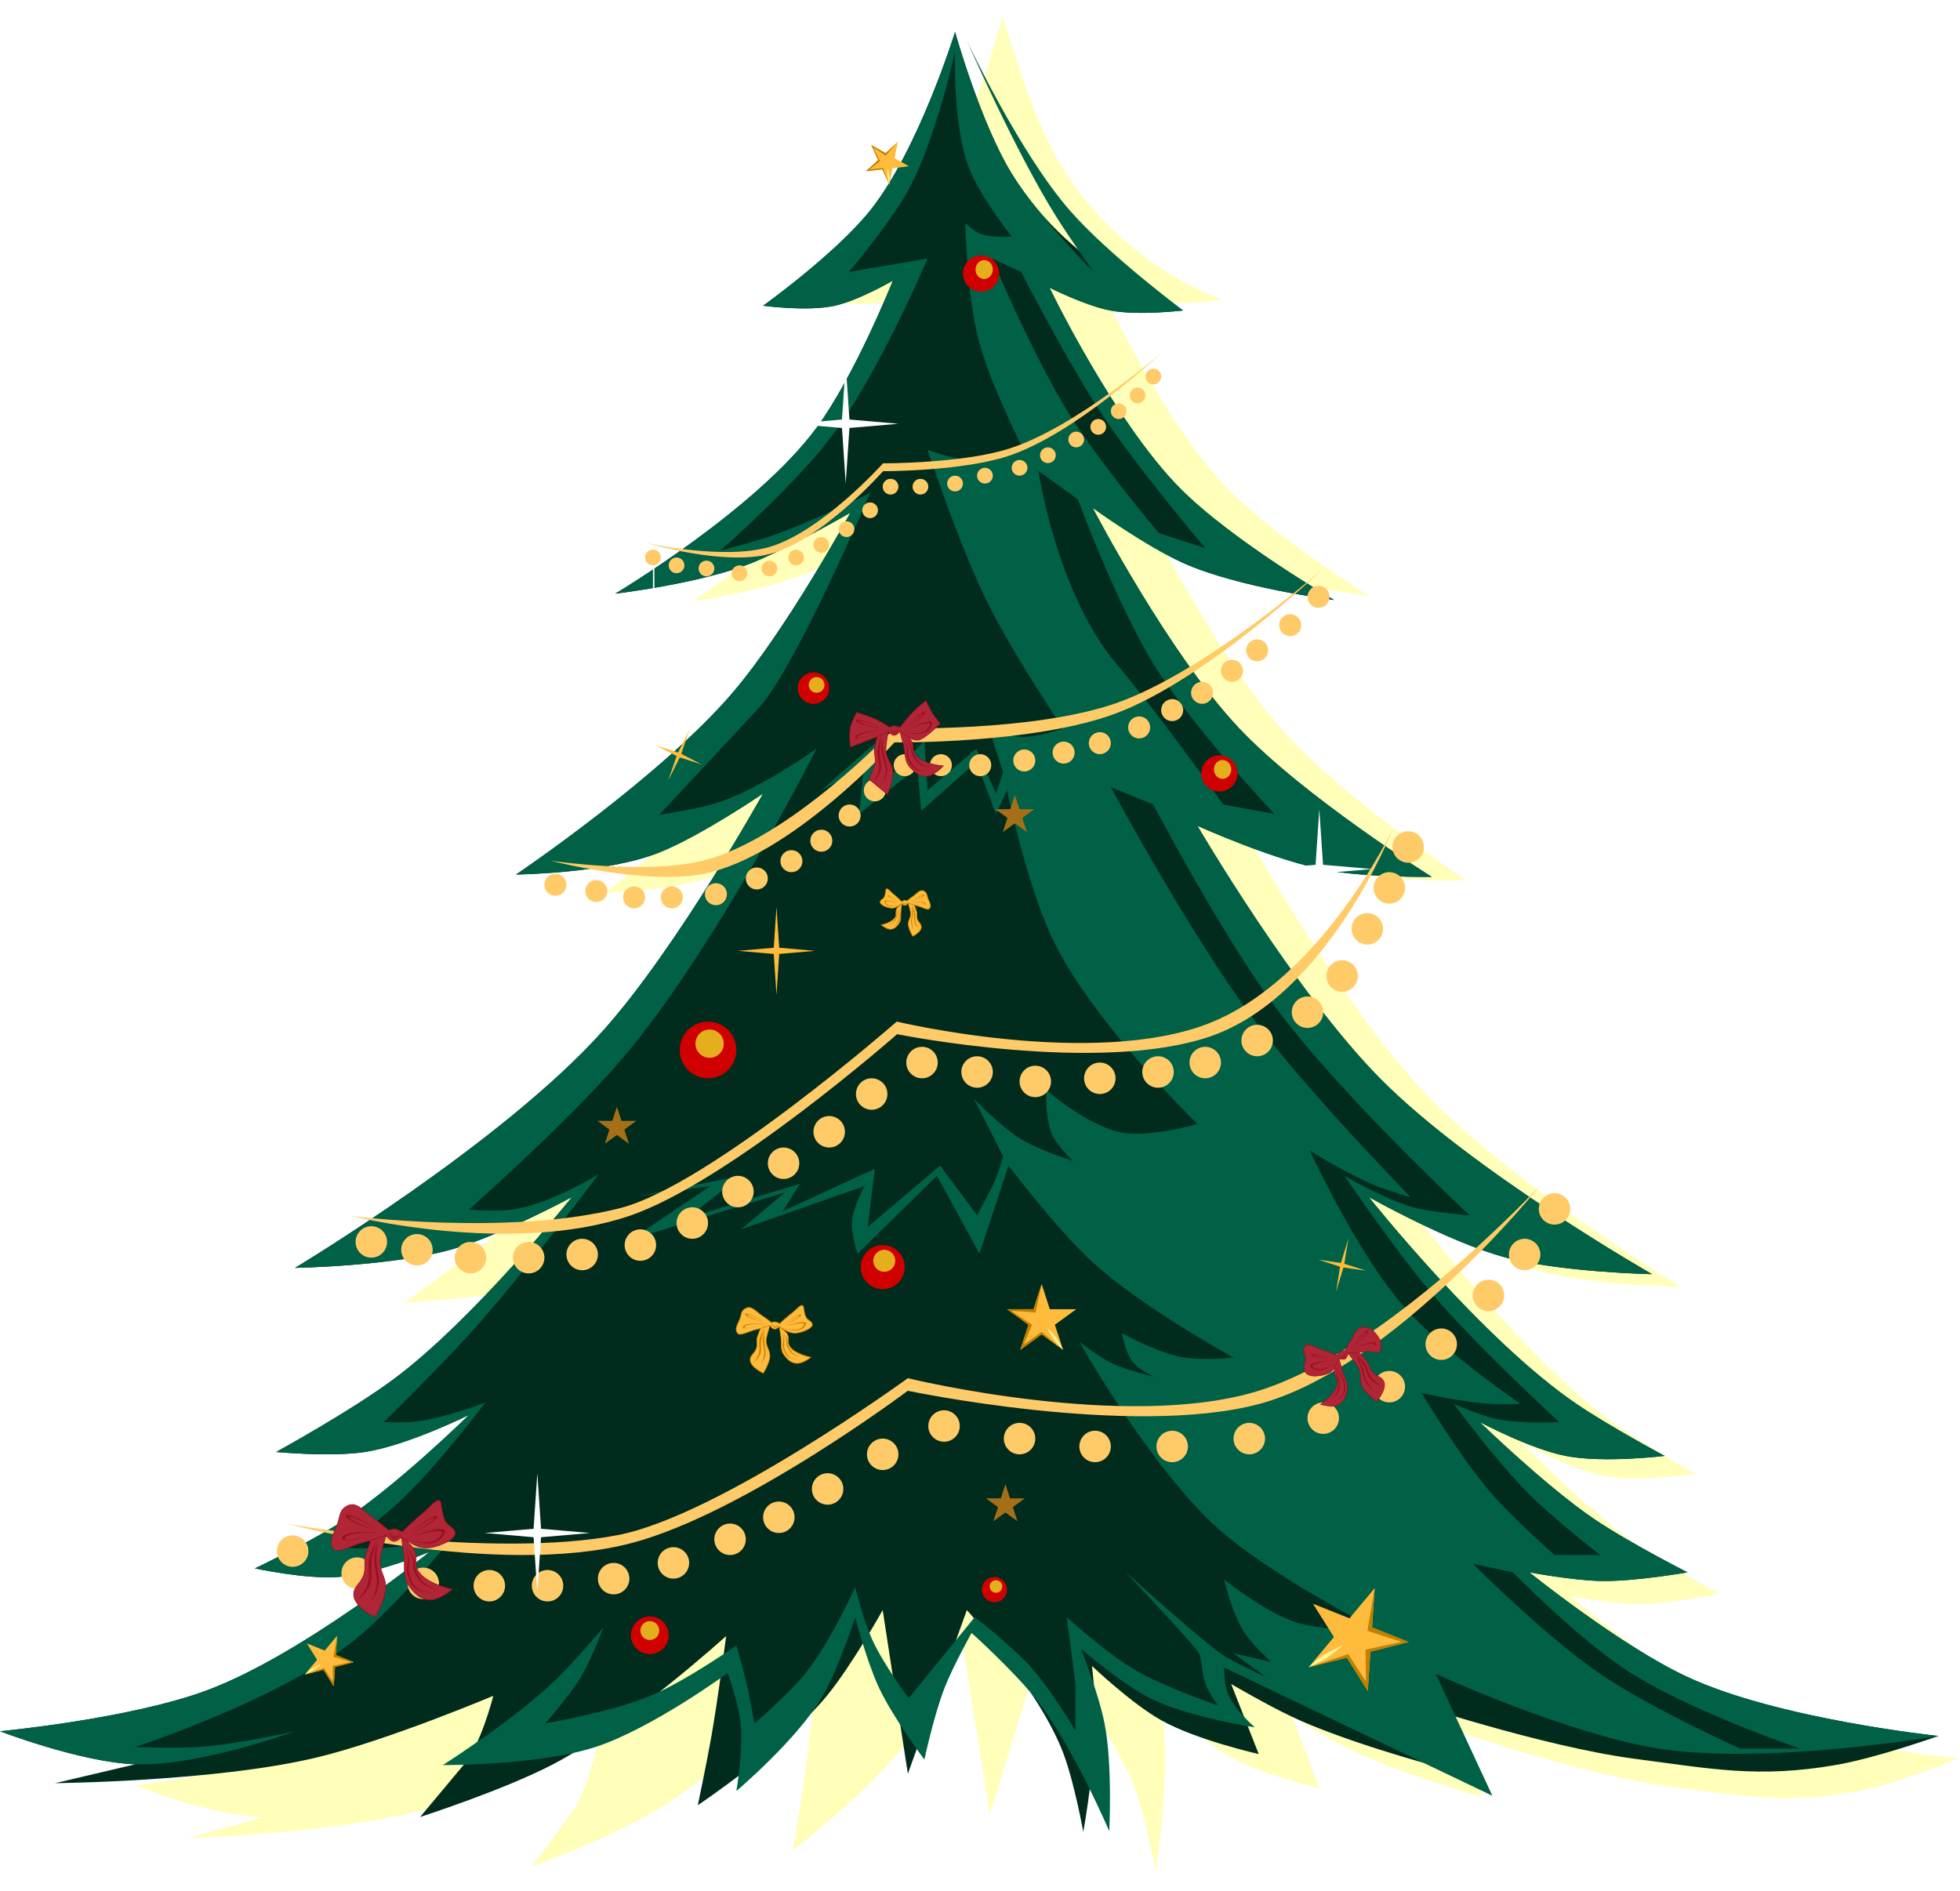 <?xml version="1.0" encoding="UTF-8"?> <svg xmlns="http://www.w3.org/2000/svg" width="1160" height="1119" viewBox="0 0 1160 1119" fill="none"><path d="M548.089 119.441C574.353 82.183 593.478 9.544 593.478 9.544C593.478 9.544 608.615 64.794 626.514 95.484C662.589 157.338 723.43 177.426 723.43 177.426C723.43 177.426 698.378 181.18 682.707 178.136C668.842 175.442 648.747 164.789 648.747 164.789C648.747 164.789 686.215 246.161 723.572 286.048C753.288 317.777 810.587 352.782 810.587 352.782C810.587 352.782 757.211 346.345 726.12 331.665C704.943 321.667 675.177 298.908 675.177 298.908C675.177 298.908 718.698 386.859 758.968 432.027C796.038 473.604 867.833 520.97 867.833 520.97C867.833 520.97 832.578 522.032 810.404 518.126C780.589 512.874 736.8 492.013 736.8 492.013C736.8 492.013 792.726 592.85 841.524 644.954C893.69 700.653 994.671 761.483 994.671 761.483C994.671 761.483 943.266 761.274 911.727 752.355C880.71 743.584 836.212 717.143 836.212 717.143C836.212 717.143 900.636 803.097 954.017 841.497C972.639 854.894 1003.61 872.355 1003.61 872.355C1003.61 872.355 969.658 877.525 948.439 873.317C928.707 869.404 900.35 853.488 900.35 853.488C900.35 853.488 937.621 891.913 964.873 911.482C984.517 925.587 1017.55 943.247 1017.55 943.247C1017.55 943.247 988.116 949.526 969.038 949.38C953.531 949.262 929.537 944.782 929.537 944.782C929.537 944.782 980.956 988.748 1018.67 1007.15C1069.94 1032.18 1158.98 1040.75 1158.98 1040.75C1158.98 1040.75 1124.8 1054.84 1101.93 1059.53C1059.06 1068.33 1033.56 1063.1 990.199 1057.64C938.83 1051.17 861.279 1024.32 861.279 1024.32L877.292 1063.45C877.292 1063.45 827.907 1049.79 798.392 1035.03C784.937 1028.29 764.769 1015.91 764.769 1015.91L780.841 1058.4C780.841 1058.4 745.951 1050.43 726.183 1038.69C709.34 1028.69 687.072 1006.21 687.072 1006.21C687.072 1006.21 688.646 1019.05 689.192 1027.32C691.263 1058.71 684.023 1107.67 684.023 1107.67C684.023 1107.67 678.642 1078.15 672.246 1060.3C658.435 1021.74 616.854 973.305 616.854 973.305L585.755 1073.82L570 974.122C570 974.122 553.596 1007.91 539.824 1027.04C517.065 1058.64 469.176 1095.08 469.176 1095.08C469.176 1095.08 473.565 1069.87 475.899 1053.63C479.372 1029.47 483.138 991.498 483.138 991.498C483.138 991.498 429.261 1047 388.17 1071.5C360.887 1087.77 314.729 1104.98 314.729 1104.98L338.69 1072.36C348.046 1059.62 354.162 1030.28 354.162 1030.28C354.162 1030.28 296.244 1058.31 257.168 1069.46C201.655 1085.29 111.192 1087.86 111.192 1087.86L155.655 1075.55C125.377 1074.9 79.987 1056.69 79.987 1056.69C79.987 1056.69 152.05 1047.97 194.715 1029.69C247.751 1006.96 317.161 942.963 317.161 942.963C317.161 942.963 286.863 957.318 266.196 959.232C248.209 960.898 220.127 954.748 220.127 954.748C220.127 954.748 248.624 939.241 265.635 927.039C296.694 904.76 337.597 858.975 337.597 858.975C337.597 858.975 303.803 878.158 280.19 882.566C261.147 886.121 230.71 883.429 230.71 883.429C230.71 883.429 271.751 857.8 295.613 837.597C339.304 800.606 392.638 724.877 392.638 724.877C392.638 724.877 354 748.708 327.071 757.743C293.993 768.842 239.258 770.81 239.258 770.81C239.258 770.81 353.218 692.945 408.377 622.707C448.847 571.174 494.746 476.527 494.746 476.527C494.746 476.527 460.868 502.848 437.574 513.572C408.566 526.928 358.114 528.416 358.114 528.416C358.114 528.416 437.98 467.068 477.025 414.834C506.521 375.375 540.359 304.143 540.359 304.143C540.359 304.143 508.932 324.917 487.028 335.353C458.746 348.828 410.296 355.917 410.296 355.917C410.296 355.917 487.875 303.302 520.626 252.578C541.422 220.368 561.533 161.984 561.533 161.984C561.533 161.984 542.806 174.439 529.398 177.925C514.264 181.86 489.551 178.62 489.551 178.62C489.551 178.62 529.07 146.421 548.089 119.441Z" fill="#FFFFB9"></path><path d="M514.954 124.615C543.563 88.966 565.239 18.923 565.239 18.923C565.239 18.923 580.305 72.7 598.763 102.731C635.963 163.26 700.264 183.746 700.264 183.746C700.264 183.746 673.565 186.96 656.963 183.746C642.275 180.902 621.111 170.244 621.111 170.244C621.111 170.244 659.43 249.701 698.401 288.972C729.401 320.209 789.659 355.087 789.659 355.087C789.659 355.087 733.041 347.95 700.264 333.204C677.939 323.161 646.719 300.612 646.719 300.612C646.719 300.612 691.352 386.546 733.321 430.98C771.954 471.882 847.393 518.979 847.393 518.979C847.393 518.979 809.898 519.412 786.4 515.254C754.805 509.663 708.644 488.715 708.644 488.715C708.644 488.715 766.224 587.34 817.129 638.638C871.548 693.476 977.762 754.107 977.762 754.107C977.762 754.107 923.123 753.036 889.763 743.864C856.955 734.843 810.145 708.478 810.145 708.478C810.145 708.478 877.033 792.83 933.064 830.931C952.611 844.223 985.211 861.661 985.211 861.661C985.211 861.661 949.023 866.095 926.546 861.661C905.643 857.537 875.795 841.64 875.795 841.64C875.795 841.64 914.701 879.492 943.307 898.909C963.927 912.905 998.714 930.57 998.714 930.57C998.714 930.57 967.309 936.154 947.032 935.691C930.55 935.315 905.128 930.57 905.128 930.57C905.128 930.57 958.97 974.028 998.714 992.495C1052.75 1017.6 1147.24 1027.41 1147.24 1027.41C1147.24 1027.41 1110.65 1040.48 1086.25 1044.64C1040.52 1052.44 1013.51 1046.94 967.518 1040.92C913.035 1033.78 831.097 1006.46 831.097 1006.46L847.393 1044.64C847.393 1044.64 795.151 1030.58 764.051 1015.77C749.874 1009.03 728.665 996.685 728.665 996.685L744.961 1038.12C744.961 1038.12 708.022 1029.81 687.227 1018.1C669.508 1008.13 646.254 985.976 646.254 985.976C646.254 985.976 647.689 998.44 648.116 1006.46C649.736 1036.91 641.132 1084.22 641.132 1084.22C641.132 1084.22 635.96 1055.53 629.492 1038.12C615.526 1000.54 572.223 952.918 572.223 952.918L537.303 1049.76L522.404 952.918C522.404 952.918 504.34 985.375 489.346 1003.67C464.568 1033.9 412.988 1068.39 412.988 1068.39C412.988 1068.39 418.12 1044.04 420.903 1028.35C425.042 1005 429.75 968.283 429.75 968.283C429.75 968.283 371.451 1021.14 327.317 1044.18C298.014 1059.47 248.631 1075.37 248.631 1075.37L274.704 1044.18C284.887 1031.99 291.932 1003.67 291.932 1003.67C291.932 1003.67 229.846 1029.85 188.103 1039.99C128.8 1054.39 32.592 1055.35 32.592 1055.35L80.083 1044.18C47.91 1043.03 0 1024.62 0 1024.62C0 1024.62 76.763 1017.4 122.453 1000.41C179.25 979.29 254.218 918.464 254.218 918.464C254.218 918.464 221.747 931.858 199.743 933.363C180.591 934.673 150.855 928.242 150.855 928.242C150.855 928.242 181.435 913.7 199.743 902.168C233.171 881.111 277.498 837.449 277.498 837.449C277.498 837.449 241.22 855.462 216.039 859.333C195.731 862.455 163.426 859.333 163.426 859.333C163.426 859.333 207.528 835.199 233.266 816.032C280.395 780.936 338.492 708.478 338.492 708.478C338.492 708.478 296.978 730.91 268.186 739.208C232.818 749.4 174.6 750.382 174.6 750.382C174.6 750.382 297.181 676.879 357.116 609.771C401.089 560.534 451.633 469.625 451.633 469.625C451.633 469.625 415.134 494.549 390.173 504.545C359.091 516.992 305.434 517.582 305.434 517.582C305.434 517.582 391.467 459.503 433.94 409.562C466.025 371.836 503.314 303.405 503.314 303.405C503.314 303.405 469.523 322.999 446.046 332.738C415.733 345.314 364.1 351.362 364.1 351.362C364.1 351.362 447.541 301.704 483.294 253.121C505.997 222.27 528.457 166.053 528.457 166.053C528.457 166.053 508.319 177.802 494.002 180.952C477.843 184.508 451.633 180.952 451.633 180.952C451.633 180.952 494.238 150.429 514.954 124.615Z" fill="#002B1D"></path><path fill-rule="evenodd" clip-rule="evenodd" d="M514.954 124.615C543.563 88.966 565.239 18.923 565.239 18.923C565.239 18.923 580.305 72.7 598.763 102.731C614.244 127.921 647.185 160.932 647.185 160.932C647.185 160.932 633.753 141.883 625.767 129.271C601.102 90.315 572.223 24.045 572.223 24.045C572.223 24.045 603.019 90.003 633.217 124.615C656.169 150.921 700.264 183.746 700.264 183.746C700.264 183.746 673.565 186.96 656.963 183.746C642.275 180.902 621.111 170.244 621.111 170.244C621.111 170.244 659.43 249.701 698.401 288.972C729.401 320.209 789.659 355.087 789.659 355.087C789.659 355.087 733.041 347.95 700.264 333.204C677.939 323.161 646.719 300.612 646.719 300.612C646.719 300.612 691.352 386.546 733.321 430.98C771.954 471.882 847.393 518.979 847.393 518.979C847.393 518.979 809.899 519.412 786.4 515.254C754.805 509.663 708.644 488.715 708.644 488.715C708.644 488.715 766.224 587.34 817.129 638.638C871.548 693.476 977.762 754.107 977.762 754.107C977.762 754.107 923.123 753.036 889.763 743.864C856.955 734.843 810.145 708.478 810.145 708.478C810.145 708.478 877.033 792.83 933.064 830.931C952.611 844.223 985.211 861.661 985.211 861.661C985.211 861.661 949.023 866.095 926.546 861.661C905.643 857.537 875.795 841.64 875.795 841.64C875.795 841.64 914.701 879.492 943.307 898.909C963.927 912.905 998.714 930.57 998.714 930.57C998.714 930.57 967.309 936.155 947.032 935.691C930.55 935.315 905.128 930.57 905.128 930.57C905.128 930.57 958.97 974.028 998.714 992.495C1052.75 1017.6 1147.24 1027.41 1147.24 1027.41C1147.24 1027.41 1045.5 1044.93 981.486 1034.86C927.866 1026.43 849.721 990.632 849.721 990.632L883.245 1062.8L724.475 986.907C724.475 986.907 724.476 995.018 725.872 999.944C728.846 1010.44 742.633 1022.29 742.633 1022.29C742.633 1022.29 703.114 1016.38 680.708 1005.07C663.143 996.193 639.735 975.733 639.735 975.733C639.735 975.733 650.181 1002.2 653.704 1019.97C658.552 1044.42 656.497 1083.75 656.497 1083.75C656.497 1083.75 634.671 1032.54 612.731 1005.07C599.573 988.587 575.017 966.421 575.017 966.421C575.017 966.421 564.329 985.541 559.187 998.547C552.795 1014.71 547.081 1041.38 547.081 1041.38C547.081 1041.38 528.411 1016.48 520.076 998.547C512.878 983.061 506.108 957.109 506.108 957.109C506.108 957.109 496.474 987.63 486.087 1005.07C471.202 1030.05 435.802 1060.01 435.802 1060.01C435.802 1060.01 440.286 1034.35 438.13 1018.1C436.645 1006.91 430.681 990.167 430.681 990.167C430.681 990.167 385.736 1023.07 352.46 1033.93C318.692 1044.96 262.133 1044.64 262.133 1044.64C262.133 1044.64 305.323 1017.04 328.714 994.357C340.541 982.887 357.116 963.162 357.116 963.162C357.116 963.162 350.365 981.375 344.079 992.029C337.093 1003.87 322.661 1019.97 322.661 1019.97C322.661 1019.97 362.462 1013.26 385.983 1003.2C406.743 994.328 435.802 973.871 435.802 973.871C435.802 973.871 439.456 986.293 441.39 994.357C443.768 1004.27 446.511 1019.97 446.511 1019.97C446.511 1019.97 466.343 1003.06 476.775 990.167C491.173 972.37 506.108 939.416 506.108 939.416C506.108 939.416 510.855 958.324 515.886 969.68C522.466 984.536 537.769 1005.07 537.769 1005.07L576.879 957.109C576.879 957.109 598.407 973.599 609.937 986.442C621.968 999.843 636.476 1024.16 636.476 1024.16V996.685L631.355 957.109C631.355 957.109 654.129 977.809 670.931 987.839C689.115 998.693 720.75 1009.26 720.75 1009.26C720.75 1009.26 716.257 1003 714.232 998.547C712.424 994.57 711.895 990.508 711.412 986.807C711.008 983.708 710.637 980.861 709.576 978.527C707.527 974.019 665.344 929.638 665.344 929.638C665.344 929.638 715.163 974.802 725.872 980.855C734.784 985.892 749.152 992.495 749.152 992.495L730.062 978.527L752.411 983.648C752.411 983.648 741.658 974.017 736.58 966.421C729.224 955.416 724.475 934.76 724.475 934.76C724.475 934.76 748.998 954.593 767.776 960.368C785.211 965.73 814.336 964.093 814.336 964.093C814.336 964.093 753.042 933.386 720.75 904.496C680.747 868.706 638.804 794.149 638.804 794.149C638.804 794.149 649.876 802.798 657.894 806.72C666.985 811.167 682.571 814.635 682.571 814.635C682.571 814.635 674.559 810.85 670.931 806.72C666.028 801.139 663.947 789.027 663.947 789.027C663.947 789.027 685.493 801.017 700.729 803.461C712.04 805.274 730.062 803.461 730.062 803.461C730.062 803.461 675.652 773.699 646.719 747.123C624.888 727.07 596.9 689.854 596.9 689.854L579.673 742.001L554.531 695.907L507.505 742.001C507.505 742.001 503.73 730.457 504.246 722.912C504.838 714.248 511.695 701.96 511.695 701.96L438.596 727.568L464.67 705.685L373.412 733.621L420.438 701.96L377.137 708.013L438.596 695.907L406.469 721.049L473.516 700.563L463.273 716.859L517.748 691.716L513.558 726.171L556.393 689.854L578.276 719.187C578.276 719.187 585.745 705.508 588.054 700.563C590.9 694.467 593.641 684.267 593.641 684.267L576.414 650.278C576.414 650.278 592.312 667.001 604.815 674.489C615.795 681.065 635.079 687.06 635.079 687.06C635.079 687.06 626.29 678.885 622.974 672.161C618.265 662.613 619.249 645.156 619.249 645.156C619.249 645.156 644.236 666.753 663.947 670.299C681.239 673.409 708.644 665.177 708.644 665.177C708.644 665.177 646.256 604.783 622.974 555.761C607.552 523.29 595.969 467.763 595.969 467.763L589.451 481.731L577.811 451.001L545.219 479.868L542.891 454.26L508.436 481.731L511.23 454.26L486.087 467.763L519.61 438.43L514.954 471.487L547.081 438.43L548.943 467.763L577.811 443.086L589.451 469.625L593.641 457.054L585.26 430.98C585.26 430.98 596.644 435.658 604.35 436.102C614.176 436.667 629.027 430.98 629.027 430.98C629.027 430.98 600.119 387.942 585.26 358.346C567.899 323.765 548.943 266.157 548.943 266.157C548.943 266.157 565.146 272.546 575.948 272.21C587.56 271.849 604.35 263.364 604.35 263.364C604.35 263.364 585.253 225.618 578.742 199.576C572.307 173.844 571.292 132.064 571.292 132.064C571.292 132.064 575.514 135.976 578.742 137.652C585.728 141.277 598.763 139.98 598.763 139.98C598.763 139.98 580.964 117.568 574.086 100.869C563.546 75.282 565.239 30.563 565.239 30.563C565.239 30.563 553.802 83.266 537.303 112.975C526.056 133.228 502.383 160.932 502.383 160.932L548.943 153.016C548.943 153.016 519.768 222.38 490.743 260.105C468.868 288.537 426.49 325.754 426.49 325.754C426.49 325.754 441.919 321.852 451.633 318.77C477.257 310.64 514.954 291.765 514.954 291.765C514.954 291.765 471.102 395.441 448.374 419.806L390.173 482.196C390.173 482.196 411.228 479.252 424.162 475.212C449.248 467.377 483.294 443.086 483.294 443.086C483.294 443.086 423.206 562.239 368.29 626.532C335.973 664.368 277.498 715.928 277.498 715.928C277.498 715.928 292.891 717.092 302.641 715.928C324.265 713.344 354.322 694.976 354.322 694.976C354.322 694.976 309.586 754.654 277.498 789.958C258.558 810.797 227.213 841.64 227.213 841.64C227.213 841.64 236.59 842.02 242.578 841.64C260.58 840.498 287.276 830 287.276 830C287.276 830 258.737 868.066 236.525 888.666C224.115 900.175 203.002 916.136 203.002 916.136C203.002 916.136 217.772 916.657 227.213 916.136C243.184 915.256 267.72 910.083 267.72 910.083C267.72 910.083 235.635 949.746 210.452 970.146C166.409 1005.82 80.083 1033.93 80.083 1033.93C80.083 1033.93 102.814 1034.85 117.331 1033.93C139.945 1032.51 174.6 1024.62 174.6 1024.62C174.6 1024.62 117.753 1045.51 80.083 1044.18C47.91 1043.03 0 1024.62 0 1024.62C0 1024.62 76.763 1017.4 122.453 1000.41C179.25 979.29 254.218 918.464 254.218 918.464C254.218 918.464 221.747 931.859 199.743 933.363C180.591 934.673 150.855 928.242 150.855 928.242C150.855 928.242 181.435 913.7 199.743 902.168C233.171 881.111 277.498 837.45 277.498 837.45C277.498 837.45 241.22 855.462 216.039 859.333C195.731 862.455 163.426 859.333 163.426 859.333C163.426 859.333 207.528 835.199 233.266 816.032C280.395 780.936 338.492 708.478 338.492 708.478C338.492 708.478 296.978 730.91 268.186 739.208C232.818 749.4 174.6 750.382 174.6 750.382C174.6 750.382 297.181 676.879 357.116 609.771C401.089 560.534 451.633 469.625 451.633 469.625C451.633 469.625 415.134 494.55 390.173 504.545C359.091 516.992 305.434 517.582 305.434 517.582C305.434 517.582 391.467 459.503 433.94 409.562C466.025 371.836 503.314 303.405 503.314 303.405C503.314 303.405 469.523 322.999 446.046 332.738C415.733 345.314 364.1 351.362 364.1 351.362C364.1 351.362 447.541 301.704 483.294 253.121C505.997 222.27 528.457 166.053 528.457 166.053C528.457 166.053 508.319 177.802 494.002 180.952C477.843 184.508 451.633 180.952 451.633 180.952C451.633 180.952 494.238 150.429 514.954 124.615ZM587.123 153.016L604.35 160.932C604.35 160.932 632.054 215.183 653.704 247.533C674.822 279.09 713.3 324.357 713.3 324.357L685.83 315.511C685.83 315.511 651.396 274.577 633.217 245.671C611.702 211.46 587.123 153.016 587.123 153.016ZM637.873 295.49L614.593 278.729C614.593 278.729 625.302 350.897 660.688 392.801C687.06 424.031 724.009 476.143 724.009 476.143L754.273 481.731C754.273 481.731 705.91 430.821 682.571 392.801C660.693 357.161 637.873 295.49 637.873 295.49ZM657.428 465.9L682.571 476.143C682.571 476.143 722.02 551.627 754.273 595.337C793.536 648.546 869.742 719.187 869.742 719.187C869.742 719.187 849.277 717.906 836.685 714.531C819.708 709.98 795.712 695.907 795.712 695.907C795.712 695.907 824.749 738.608 845.997 763.885C873.464 796.56 922.821 841.64 922.821 841.64C922.821 841.64 899.791 842.932 885.573 839.778C875.411 837.523 860.43 830.931 860.43 830.931C860.43 830.931 885.795 865.287 905.128 884.475C920.414 899.647 947.032 920.326 947.032 920.326H920.027C920.027 920.326 896.476 899.551 883.245 884.475C864.379 862.98 841.341 824.413 841.341 824.413C841.341 824.413 866.699 830.208 883.245 830.931C889.784 831.217 900.006 830.931 900.006 830.931C900.006 830.931 855.026 800.283 832.029 774.593C803.513 742.74 775.225 681.008 775.225 681.008C775.225 681.008 799.82 696.47 817.129 702.891C823.923 705.411 834.822 708.478 834.822 708.478C834.822 708.478 775.3 647.634 742.633 604.184C704.515 553.483 657.428 465.9 657.428 465.9ZM895.35 930.57L871.605 925.448C871.605 925.448 914.86 968.709 947.032 990.632C977.349 1011.29 1029.91 1034.86 1029.91 1034.86H1065.29C1065.29 1034.86 997.522 1012.07 960.069 986.807C932.31 968.084 895.35 930.57 895.35 930.57Z" fill="#006147"></path><path d="M500.521 215.407L502.727 248.29L531.716 250.793L502.727 253.295L500.521 286.178L498.315 253.295L469.325 250.793L498.315 248.29L500.521 215.407Z" fill="white"></path><path d="M780.812 478.937L783.018 511.82L812.007 514.323L783.018 516.825L780.812 549.708L778.606 516.825L749.617 514.323L778.606 511.82L780.812 478.937Z" fill="white"></path><path d="M829.892 553.157L829.987 553.446H835.43L831.272 556.467L831.026 556.645L831.12 556.934L832.708 561.823L828.549 558.802L828.304 558.624L828.058 558.802L823.899 561.824L825.488 556.934L825.582 556.645L825.336 556.467L821.178 553.446H826.622L826.715 553.157L828.303 548.266L829.892 553.157Z" fill="white" stroke="white" stroke-width="0.836"></path><path d="M389.757 381.02L389.851 381.309H399.354L391.912 386.716L391.666 386.895L391.76 387.184L394.602 395.933L387.16 390.526L386.914 390.347L386.668 390.526L379.226 395.933L382.069 387.184L382.162 386.895L381.916 386.716L374.475 381.309H383.978L384.072 381.02L386.914 372.269L389.757 381.02Z" fill="white" stroke="white" stroke-width="0.836"></path><path d="M831.147 578.435L831.24 578.724H840.743L833.302 584.131L833.056 584.31L833.15 584.599L835.991 593.348L828.55 587.941L828.304 587.762L828.058 587.941L820.615 593.348L823.458 584.599L823.552 584.31L823.306 584.131L815.865 578.724H825.367L825.461 578.435L828.304 569.684L831.147 578.435Z" fill="white" stroke="white" stroke-width="0.836"></path><line x1="386.867" y1="322.495" x2="386.867" y2="388.61" stroke="white" stroke-width="0.836"></line><line x1="828.256" y1="519.91" x2="828.256" y2="586.025" stroke="white" stroke-width="0.836"></line><path d="M744.967 823.104C820.904 799.421 911.646 701.494 911.646 701.494C911.646 701.494 824.431 809.961 744.967 830.994C669.565 850.953 537.28 823.104 537.28 823.104C537.28 823.104 440.836 895.467 374.129 913.15C294.405 934.284 170.41 902.011 170.41 902.011C170.41 902.011 291.23 922.898 365.751 908.509C425.72 896.93 537.28 815.677 537.28 815.677C537.28 815.677 667.145 847.375 744.967 823.104Z" fill="#FFCB69"></path><path d="M715.441 605.669C782.154 579.558 824.338 490.577 824.338 490.577C824.338 490.577 785.616 590.028 715.687 613.589C649.332 635.945 530.957 612.068 530.957 612.068C530.957 612.068 431.067 699.848 372.365 719.653C302.209 743.321 207.891 719.653 207.891 719.653C207.891 719.653 301.328 731.735 367.074 714.997C419.981 701.527 530.725 604.614 530.725 604.614C530.725 604.614 647.071 632.428 715.441 605.669Z" fill="#FFCB69"></path><path d="M660.45 416.196C713.925 397.554 783.141 336.463 783.141 336.463C783.141 336.463 714.658 401.911 660.45 422.222C611.865 440.427 529.375 439.374 529.375 439.374C529.375 439.374 468.023 507.339 415.952 517.252C381.236 523.861 325.921 509.371 325.921 509.371C325.921 509.371 381.721 517.802 415.952 509.371C467.566 496.66 529.375 431.03 529.375 431.03C529.375 431.03 611.587 433.23 660.45 416.196Z" fill="#FFCB69"></path><path d="M596.317 265.81C635.937 253.629 687.227 208.889 687.227 208.889C687.227 208.889 636.544 256.977 596.317 270.009C568.621 278.982 522.618 278.874 522.618 278.874C522.618 278.874 486.463 319.852 455.54 327.864C427.821 335.046 382.724 321.332 382.724 321.332C382.724 321.332 428.122 331.694 455.54 323.665C486.317 314.652 522.618 274.209 522.618 274.209C522.618 274.209 568.521 274.356 596.317 265.81Z" fill="#FFCB69"></path><circle cx="558.721" cy="843.968" r="9.312" fill="#FFCB69"></circle><circle cx="219.764" cy="735.018" r="9.312" fill="#FFCB69"></circle><circle cx="246.769" cy="739.674" r="9.312" fill="#FFCB69"></circle><circle cx="278.429" cy="744.33" r="9.312" fill="#FFCB69"></circle><circle cx="312.884" cy="744.33" r="9.312" fill="#FFCB69"></circle><circle cx="344.545" cy="742.467" r="9.312" fill="#FFCB69"></circle><circle cx="378.999" cy="736.88" r="9.312" fill="#FFCB69"></circle><circle cx="409.729" cy="723.843" r="9.312" fill="#FFCB69"></circle><circle cx="436.734" cy="705.219" r="9.312" fill="#FFCB69"></circle><circle cx="463.738" cy="688.457" r="9.312" fill="#FFCB69"></circle><circle cx="490.743" cy="669.833" r="9.312" fill="#FFCB69"></circle><circle cx="515.886" cy="647.485" r="9.312" fill="#FFCB69"></circle><circle cx="545.684" cy="628.861" r="9.312" fill="#FFCB69"></circle><circle cx="328.714" cy="523.635" r="6.518" fill="#FFCB69"></circle><circle cx="352.925" cy="527.36" r="6.518" fill="#FFCB69"></circle><circle cx="375.274" cy="531.084" r="6.518" fill="#FFCB69"></circle><circle cx="397.623" cy="531.084" r="6.518" fill="#FFCB69"></circle><circle cx="423.697" cy="529.222" r="6.518" fill="#FFCB69"></circle><circle cx="447.908" cy="519.91" r="6.518" fill="#FFCB69"></circle><circle cx="468.394" cy="509.667" r="6.518" fill="#FFCB69"></circle><circle cx="486.087" cy="497.561" r="6.518" fill="#FFCB69"></circle><circle cx="386.449" cy="329.945" r="4.656" fill="#FFCB69"></circle><circle cx="400.417" cy="334.601" r="4.656" fill="#FFCB69"></circle><circle cx="418.109" cy="336.463" r="4.656" fill="#FFCB69"></circle><circle cx="437.665" cy="339.257" r="4.656" fill="#FFCB69"></circle><circle cx="455.357" cy="336.463" r="4.656" fill="#FFCB69"></circle><circle cx="471.188" cy="329.945" r="4.656" fill="#FFCB69"></circle><circle cx="486.087" cy="322.495" r="4.656" fill="#FFCB69"></circle><circle cx="500.986" cy="313.183" r="4.656" fill="#FFCB69"></circle><circle cx="514.954" cy="302.009" r="4.656" fill="#FFCB69"></circle><circle cx="527.06" cy="288.041" r="4.656" fill="#FFCB69"></circle><circle cx="544.753" cy="288.041" r="4.656" fill="#FFCB69"></circle><circle cx="565.24" cy="286.178" r="4.656" fill="#FFCB69"></circle><circle cx="582.932" cy="281.522" r="4.656" fill="#FFCB69"></circle><circle cx="603.418" cy="276.866" r="4.656" fill="#FFCB69"></circle><circle cx="620.18" cy="269.417" r="4.656" fill="#FFCB69"></circle><circle cx="636.942" cy="260.105" r="4.656" fill="#FFCB69"></circle><circle cx="649.979" cy="252.655" r="4.656" fill="#FFCB69"></circle><circle cx="662.084" cy="243.343" r="4.656" fill="#FFCB69"></circle><circle cx="673.259" cy="234.031" r="4.656" fill="#FFCB69"></circle><circle cx="682.571" cy="222.857" r="4.656" fill="#FFCB69"></circle><circle cx="502.849" cy="482.662" r="6.518" fill="#FFCB69"></circle><circle cx="517.748" cy="467.763" r="6.518" fill="#FFCB69"></circle><circle cx="535.441" cy="452.863" r="6.518" fill="#FFCB69"></circle><circle cx="556.859" cy="452.863" r="6.518" fill="#FFCB69"></circle><circle cx="580.139" cy="452.863" r="6.518" fill="#FFCB69"></circle><circle cx="606.212" cy="450.07" r="6.518" fill="#FFCB69"></circle><circle cx="629.493" cy="445.414" r="6.518" fill="#FFCB69"></circle><circle cx="650.91" cy="439.827" r="6.518" fill="#FFCB69"></circle><circle cx="674.19" cy="430.515" r="6.518" fill="#FFCB69"></circle><circle cx="693.745" cy="420.271" r="6.518" fill="#FFCB69"></circle><circle cx="711.438" cy="410.028" r="6.518" fill="#FFCB69"></circle><circle cx="729.131" cy="396.991" r="6.518" fill="#FFCB69"></circle><circle cx="744.03" cy="384.886" r="6.518" fill="#FFCB69"></circle><circle cx="763.585" cy="369.987" r="6.518" fill="#FFCB69"></circle><circle cx="780.347" cy="353.225" r="6.518" fill="#FFCB69"></circle><circle cx="578.276" cy="634.448" r="9.312" fill="#FFCB69"></circle><circle cx="612.731" cy="640.035" r="9.312" fill="#FFCB69"></circle><circle cx="650.91" cy="638.173" r="9.312" fill="#FFCB69"></circle><circle cx="685.364" cy="634.448" r="9.312" fill="#FFCB69"></circle><circle cx="713.3" cy="628.861" r="9.312" fill="#FFCB69"></circle><circle cx="744.03" cy="615.824" r="9.312" fill="#FFCB69"></circle><circle cx="773.828" cy="599.062" r="9.312" fill="#FFCB69"></circle><circle cx="794.315" cy="577.645" r="9.312" fill="#FFCB69"></circle><circle cx="809.214" cy="549.708" r="9.312" fill="#FFCB69"></circle><circle cx="822.251" cy="525.497" r="9.312" fill="#FFCB69"></circle><circle cx="833.425" cy="501.286" r="9.312" fill="#FFCB69"></circle><circle cx="522.404" cy="860.73" r="9.312" fill="#FFCB69"></circle><circle cx="489.812" cy="881.216" r="9.312" fill="#FFCB69"></circle><circle cx="460.945" cy="897.978" r="9.312" fill="#FFCB69"></circle><circle cx="432.077" cy="911.015" r="9.312" fill="#FFCB69"></circle><circle cx="398.554" cy="924.983" r="9.312" fill="#FFCB69"></circle><circle cx="363.169" cy="934.295" r="9.312" fill="#FFCB69"></circle><circle cx="324.058" cy="938.485" r="9.312" fill="#FFCB69"></circle><circle cx="289.604" cy="938.485" r="9.312" fill="#FFCB69"></circle><circle cx="250.493" cy="937.088" r="9.312" fill="#FFCB69"></circle><circle cx="211.383" cy="931.036" r="9.312" fill="#FFCB69"></circle><circle cx="173.204" cy="917.999" r="9.312" fill="#FFCB69"></circle><circle cx="603.419" cy="851.418" r="9.312" fill="#FFCB69"></circle><circle cx="648.116" cy="856.074" r="9.312" fill="#FFCB69"></circle><circle cx="693.745" cy="856.074" r="9.312" fill="#FFCB69"></circle><circle cx="739.374" cy="851.418" r="9.312" fill="#FFCB69"></circle><circle cx="920.027" cy="715.462" r="9.312" fill="#FFCB69"></circle><circle cx="902.334" cy="742.467" r="9.312" fill="#FFCB69"></circle><circle cx="880.917" cy="766.678" r="9.312" fill="#FFCB69"></circle><circle cx="852.981" cy="795.546" r="9.312" fill="#FFCB69"></circle><circle cx="822.251" cy="820.688" r="9.312" fill="#FFCB69"></circle><circle cx="783.141" cy="839.312" r="9.312" fill="#FFCB69"></circle><path d="M318.005 871.904L320.211 904.788L349.201 907.29L320.211 909.792L318.005 942.675L315.799 909.792L286.81 907.29L315.799 904.788L318.005 871.904Z" fill="white"></path><path d="M595.038 878.423L597.756 886.787L606.551 886.787L599.436 891.957L602.153 900.322L595.038 895.152L587.922 900.322L590.64 891.957L583.525 886.787L592.32 886.787L595.038 878.423Z" fill="#A56F17"></path><path d="M365.106 655L367.824 663.365L376.619 663.365L369.503 668.534L372.221 676.899L365.106 671.73L357.99 676.899L360.708 668.534L353.592 663.365L362.388 663.365L365.106 655Z" fill="#A56F17"></path><path d="M600.625 470.556L603.343 478.921L612.138 478.921L605.023 484.09L607.741 492.455L600.625 487.286L593.51 492.455L596.228 484.09L589.112 478.921L597.907 478.921L600.625 470.556Z" fill="#A56F17"></path><path d="M388.502 355.742L388.597 356.031H394.041L389.882 359.053L389.636 359.23L389.73 359.519L391.318 364.408L387.16 361.388L386.915 361.209L386.668 361.388L382.509 364.409L384.098 359.519L384.192 359.23L383.947 359.053L379.789 356.031H385.232L385.326 355.742L386.914 350.851L388.502 355.742Z" fill="white" stroke="white" stroke-width="0.836"></path><circle cx="522.404" cy="749.917" r="13.037" fill="#D10000"></circle><circle cx="588.519" cy="940.813" r="7.45" fill="#D10000"></circle><circle cx="384.586" cy="967.818" r="11.174" fill="#D10000"></circle><circle cx="419.041" cy="621.411" r="16.762" fill="#D10000"></circle><circle cx="721.709" cy="457.709" r="10.709" fill="#D10000"></circle><circle cx="580.604" cy="161.863" r="10.709" fill="#D10000"></circle><circle cx="481.431" cy="407.234" r="9.312" fill="#D10000"></circle><g filter="url(#filter0_f_255_60)"><circle cx="523.335" cy="746.192" r="6.518" fill="#E5AE1D"></circle></g><g filter="url(#filter1_f_255_60)"><circle cx="589.451" cy="938.951" r="3.725" fill="#E5AE1D"></circle></g><g filter="url(#filter2_f_255_60)"><circle cx="384.586" cy="965.024" r="5.587" fill="#E5AE1D"></circle></g><g filter="url(#filter3_f_255_60)"><circle cx="419.972" cy="617.686" r="8.381" fill="#E5AE1D"></circle></g><g filter="url(#filter4_f_255_60)"><ellipse cx="723.571" cy="455.381" rx="5.122" ry="5.587" fill="#E5AE1D"></ellipse></g><g filter="url(#filter5_f_255_60)"><ellipse cx="582.467" cy="159.535" rx="5.122" ry="5.587" fill="#E5AE1D"></ellipse></g><g filter="url(#filter6_f_255_60)"><circle cx="483.294" cy="405.372" r="4.656" fill="#E5AE1D"></circle></g><path d="M532.62 430.514C532.62 430.514 537.158 424.575 540.535 421.202C543.27 418.47 547.985 414.684 547.985 414.684C547.985 414.684 550.273 419.664 552.175 422.599C553.658 424.888 556.365 428.186 556.365 428.186C556.365 428.186 547.519 437.498 543.329 437.964C539.138 438.43 536.802 434.843 532.62 432.842C532.62 432.842 537.322 435.284 539.138 437.964C541.044 440.776 539.68 443.456 541.466 446.345C545.196 452.376 558.228 453.329 558.228 453.329C558.228 453.329 552.63 459.492 547.985 459.382C544.082 459.289 541.897 457.488 539.138 454.726C534.83 450.413 536.132 445.695 534.482 439.826C533.718 437.109 532.62 432.842 532.62 432.842C532.62 432.842 530.922 435.074 529.361 435.17C527.648 435.276 525.636 432.842 525.636 432.842C525.636 432.842 524.185 440.699 524.239 444.017C524.325 449.364 528.267 451.708 528.429 457.054C528.588 462.299 525.17 470.09 525.17 470.09L514.461 461.244C514.461 461.244 516.684 456.253 517.721 452.398C518.759 448.535 516.816 446.051 517.721 442.154C518.202 440.081 519.145 435.941 519.145 435.941C517.931 436.48 516.655 437.021 515.42 437.498C511.263 439.107 503.287 442.154 503.287 442.154C503.287 442.154 502.301 434.952 503.287 430.514C504.1 426.855 507.012 421.668 507.012 421.668C507.012 421.668 514.916 423.952 519.583 426.324C522.418 427.765 526.567 430.514 526.567 430.514C526.567 430.514 527.925 429.715 528.895 429.583C530.381 429.381 532.62 430.514 532.62 430.514Z" fill="#B12636"></path><path d="M532.62 432.842C536.802 434.843 539.138 438.43 543.329 437.964C547.519 437.498 556.365 428.186 556.365 428.186C556.365 428.186 553.658 424.888 552.175 422.599C550.273 419.664 547.985 414.684 547.985 414.684C547.985 414.684 543.27 418.47 540.535 421.202C537.158 424.575 532.62 430.514 532.62 430.514C532.62 430.514 530.381 429.381 528.895 429.583C527.925 429.715 526.567 430.514 526.567 430.514C526.567 430.514 522.418 427.765 519.583 426.324C514.916 423.952 507.012 421.668 507.012 421.668C507.012 421.668 504.1 426.855 503.287 430.514C502.301 434.952 503.287 442.154 503.287 442.154C503.287 442.154 511.263 439.107 515.42 437.498C520.219 435.641 525.636 432.842 525.636 432.842M532.62 432.842C532.62 432.842 537.322 435.284 539.138 437.964C541.044 440.776 539.68 443.456 541.466 446.345C545.196 452.376 558.228 453.329 558.228 453.329C558.228 453.329 552.63 459.492 547.985 459.382C544.082 459.289 541.897 457.488 539.138 454.726C534.83 450.413 536.132 445.695 534.482 439.826C533.718 437.109 532.62 432.842 532.62 432.842ZM532.62 432.842C532.62 432.842 530.922 435.074 529.361 435.17C527.648 435.276 525.636 432.842 525.636 432.842M525.636 432.842C525.636 432.842 524.185 440.699 524.239 444.017C524.325 449.364 528.267 451.708 528.429 457.054C528.588 462.299 525.17 470.09 525.17 470.09L514.461 461.244C514.461 461.244 516.684 456.253 517.721 452.398C518.759 448.535 516.816 446.051 517.721 442.154C518.202 440.081 519.145 435.941 519.145 435.941L525.636 432.842Z" stroke="#9B1020" stroke-width="0.418"></path><path d="M506.588 426.261C507.045 424.165 522.404 430.927 522.404 430.927C522.404 430.927 508.711 425.594 508.281 426.779C507.716 428.335 521.841 431.446 521.841 431.446C521.841 431.446 506.024 428.854 506.588 426.261Z" fill="#9B1020"></path><path d="M547.317 421.53C546.285 419.995 536.119 430.292 536.119 430.292C536.119 430.292 545.403 421.669 546.124 422.483C547.071 423.55 536.734 430.529 536.734 430.529C536.734 430.529 548.592 423.429 547.317 421.53Z" fill="#9B1020"></path><path d="M506.17 436.844C505.667 432.654 523.711 431.858 523.711 431.858C523.711 431.858 506.097 433.577 507.567 436.844C508.172 438.187 523.415 432.445 523.415 432.445C523.415 432.445 506.453 439.201 506.17 436.844Z" fill="#9B1020"></path><path d="M551.737 428.187C552.672 424.071 536.837 431.911 536.837 431.911C536.837 431.911 551.533 425.739 550.34 429.118C547.547 437.033 534.509 432.842 534.509 432.842C534.509 432.842 549.409 438.43 551.737 428.187Z" fill="#9B1020"></path><path d="M519.866 456.698C519.103 459.431 516.817 463.106 516.817 463.106C516.817 463.106 519.468 460.308 520.628 457.614C522.616 452.999 520.447 449.532 520.628 444.34C520.741 441.106 521.473 435.636 521.473 435.636C521.473 435.636 519.931 440.477 519.485 443.425C518.712 448.528 521.238 451.78 519.866 456.698Z" fill="#9B1020"></path><path d="M524.154 456.503C524.008 459.3 522.816 463.228 522.816 463.228C522.816 463.228 524.441 460.116 524.908 457.304C525.707 452.489 523.42 449.359 522.698 444.216C522.248 441.012 521.938 435.636 521.938 435.636C521.938 435.636 521.504 440.5 521.643 443.466C521.884 448.601 524.418 451.471 524.154 456.503Z" fill="#9B1020"></path><path d="M536.372 440.758C535.826 439.052 534.51 436.567 534.51 436.567C534.51 436.567 535.99 438.866 536.838 440.758C538.104 443.583 536.918 446.336 538.235 449.138C539.437 451.698 540.44 453.778 542.891 455.191C545.488 456.69 550.806 455.657 550.806 455.657C550.806 455.657 545.722 456.896 542.891 455.657C539.819 454.313 538.63 452.217 537.303 449.138C536 446.114 537.377 443.893 536.372 440.758Z" fill="#9B1020"></path><path d="M538.125 440.376C537.239 438.82 535.441 436.658 535.441 436.658C535.441 436.658 537.362 438.603 538.58 440.281C540.401 442.786 539.806 445.723 541.67 448.195C543.374 450.453 544.783 452.282 547.471 453.161C550.322 454.094 551.271 454.26 551.271 454.26C551.271 454.26 550.593 454.247 547.567 453.617C544.285 452.933 542.691 451.127 540.759 448.387C538.862 445.695 539.753 443.239 538.125 440.376Z" fill="#9B1020"></path><path d="M529.388 432.842C528.077 432.873 526.594 430.98 526.594 430.98C526.594 430.98 527.845 433.298 529.388 433.308C531.064 433.319 532.182 430.514 532.182 430.514C532.182 430.514 530.808 432.809 529.388 432.842Z" fill="#9B1020"></path><path d="M529.388 433.774C528.077 433.804 526.129 430.98 526.129 430.98C526.129 430.98 527.845 434.229 529.388 434.239C531.064 434.25 532.647 430.98 532.647 430.98C532.647 430.98 530.808 433.74 529.388 433.774Z" fill="#9B1020"></path><path d="M791.374 802.143C791.374 802.143 785.233 799.568 781.129 798.461C777.804 797.564 774.963 794.341 772.483 796.73C770.24 798.892 772.924 801.592 772.757 804.703C772.627 807.129 771.321 808.545 771.998 810.878C773.579 816.321 782.962 814.147 786.406 812.648C789.849 811.149 790.063 807.341 792.406 803.941C792.406 803.941 789.857 807.913 789.643 810.789C789.417 813.806 791.661 815.271 791.562 818.296C791.356 824.609 781.712 831.125 781.712 831.125C781.712 831.125 788.77 833.403 792.309 831.257C795.283 829.454 796.171 827.094 797.078 823.737C798.493 818.494 795.394 815.427 794.065 810.162C793.45 807.725 792.406 803.941 792.406 803.941C792.406 803.941 794.708 804.912 795.956 804.294C797.326 803.616 797.801 800.844 797.801 800.844C797.801 800.844 802.406 806.269 803.837 808.856C806.142 813.025 804.137 816.584 806.382 820.785C808.586 824.908 814.683 829.41 814.683 829.41C814.683 829.41 820.879 822.291 819.031 817.826C817.777 814.796 815.1 814.956 812.589 812.438C810.073 809.915 810.473 807.135 808.046 804.526C806.754 803.138 804.19 800.358 804.19 800.358C805.367 800.236 806.592 800.087 807.758 799.909C811.682 799.307 815.976 801.386 816.718 799.458C818.173 795.68 816.762 792.123 814.032 789.132C811.781 786.666 810.742 785.705 807.406 785.556C802.747 785.348 802.138 789.221 799.585 793.124C798.034 795.495 796.049 799.458 796.049 799.458C796.049 799.458 794.646 799.444 793.838 799.772C792.6 800.274 791.374 802.143 791.374 802.143Z" fill="#B12636"></path><path d="M792.406 803.941C790.063 807.341 789.849 811.149 786.406 812.648C782.962 814.147 773.579 816.321 771.998 810.878C771.321 808.545 772.627 807.129 772.757 804.703C772.924 801.592 770.24 798.892 772.483 796.73C774.963 794.341 777.804 797.564 781.129 798.461C785.233 799.568 791.374 802.143 791.374 802.143C791.374 802.143 792.6 800.274 793.838 799.772C794.646 799.444 796.049 799.458 796.049 799.458C796.049 799.458 798.034 795.495 799.585 793.124C802.138 789.221 802.747 785.348 807.406 785.556C810.742 785.705 811.781 786.666 814.032 789.132C816.762 792.123 818.173 795.68 816.718 799.458C815.976 801.386 811.682 799.307 807.758 799.909C803.227 800.603 797.801 800.844 797.801 800.844M792.406 803.941C792.406 803.941 789.857 807.913 789.643 810.789C789.417 813.806 791.661 815.271 791.562 818.296C791.356 824.609 781.712 831.125 781.712 831.125C781.712 831.125 788.77 833.403 792.309 831.257C795.283 829.454 796.171 827.094 797.078 823.737C798.493 818.494 795.394 815.427 794.065 810.162C793.45 807.725 792.406 803.941 792.406 803.941ZM792.406 803.941C792.406 803.941 794.708 804.912 795.956 804.294C797.326 803.616 797.801 800.844 797.801 800.844M797.801 800.844C797.801 800.844 802.406 806.269 803.837 808.856C806.142 813.025 804.137 816.584 806.382 820.785C808.586 824.908 814.683 829.41 814.683 829.41C814.683 829.41 820.879 822.291 819.031 817.826C817.777 814.796 815.1 814.956 812.589 812.438C810.073 809.915 810.473 807.135 808.046 804.526C806.754 803.138 804.19 800.358 804.19 800.358L797.801 800.844Z" stroke="#9B1020" stroke-width="0.418"></path><path d="M809.595 787.311C808.313 785.895 799.448 797.93 799.448 797.93C799.448 797.93 807.66 787.738 808.518 788.462C809.644 789.413 800.112 798.082 800.112 798.082C800.112 798.082 811.181 789.063 809.595 787.311Z" fill="#9B1020"></path><path d="M776.036 801.722C776.152 800.079 788.572 803.523 788.572 803.523C788.572 803.523 777.576 800.981 777.38 801.929C777.122 803.174 788.202 803.979 788.202 803.979C788.202 803.979 775.893 803.755 776.036 801.722Z" fill="#9B1020"></path><path d="M814.613 795.301C813.142 791.841 798.851 799.23 798.851 799.23C798.851 799.23 813.22 792.745 813.533 795.92C813.662 797.226 799.34 799.552 799.34 799.552C799.34 799.552 815.44 797.247 814.613 795.301Z" fill="#9B1020"></path><path d="M775.574 808.824C773.026 806.06 788.735 805.093 788.735 805.093C788.735 805.093 774.646 806.844 777.066 808.924C782.735 813.799 790.947 804.78 790.947 804.78C790.947 804.78 781.916 815.704 775.574 808.824Z" fill="#9B1020"></path><path d="M812.84 816.712C814.641 818.485 818.038 820.31 818.038 820.31C818.038 820.31 814.749 819.324 812.657 817.757C809.075 815.074 809.212 811.434 806.77 807.504C805.248 805.056 802.256 801.155 802.256 801.155C802.256 801.155 805.595 804.21 807.247 806.29C810.107 809.889 809.599 813.522 812.84 816.712Z" fill="#9B1020"></path><path d="M809.441 818.464C810.794 820.559 813.457 823.065 813.457 823.065C813.457 823.065 810.821 821.382 809.214 819.417C806.46 816.052 806.839 812.619 805.116 808.326C804.042 805.652 801.896 801.362 801.896 801.362C801.896 801.362 804.389 804.926 805.597 807.279C807.689 811.352 807.005 814.694 809.441 818.464Z" fill="#9B1020"></path><path d="M793.019 811.72C792.685 810.16 792.599 807.657 792.599 807.657C792.599 807.657 792.475 810.089 792.659 811.927C792.934 814.671 795.072 816.271 795.298 819.02C795.504 821.531 795.651 823.582 794.386 825.761C793.044 828.071 788.478 829.631 788.478 829.631C788.478 829.631 792.954 828.334 794.592 826.12C796.369 823.72 796.358 821.574 796.017 818.607C795.682 815.693 793.633 814.588 793.019 811.72Z" fill="#9B1020"></path><path d="M791.495 812.203C791.489 810.608 791.919 808.141 791.919 808.141C791.919 808.141 791.298 810.495 791.101 812.331C790.806 815.074 792.569 817.079 792.224 819.816C791.91 822.316 791.633 824.353 789.946 826.225C788.158 828.21 787.498 828.759 787.498 828.759C787.498 828.759 788.016 828.449 790.074 826.619C792.307 824.635 792.737 822.533 793.013 819.559C793.285 816.639 791.507 815.136 791.495 812.203Z" fill="#9B1020"></path><path d="M794.902 802.508C795.929 801.95 796.234 799.83 796.234 799.83C796.234 799.83 796.296 802.176 795.109 802.868C793.819 803.619 791.712 801.949 791.712 801.949C791.712 801.949 793.791 803.112 794.902 802.508Z" fill="#9B1020"></path><path d="M795.316 803.227C796.342 802.67 796.594 799.624 796.594 799.624C796.594 799.624 796.71 802.895 795.522 803.587C794.232 804.339 791.559 802.515 791.559 802.515C791.559 802.515 794.204 803.831 795.316 803.227Z" fill="#9B1020"></path><path d="M238.008 906.695C238.008 906.695 244.89 899.688 249.841 895.838C253.852 892.72 258.874 885.872 260.614 888.549C261.424 889.794 261.301 896.133 263.53 900.306C265.234 903.498 269.349 903.898 269.349 907.517C269.349 911.582 257.895 916.21 252.355 916.136C246.815 916.062 242.758 913.018 237.629 909.73C237.629 909.73 243.364 913.678 245.297 917.467C247.326 921.443 245.111 924.716 246.971 928.774C250.855 937.244 267.693 940.604 267.693 940.604C267.693 940.604 259.392 947.731 253.353 946.832C248.279 946.077 245.723 943.373 242.574 939.324C237.657 933 240.121 927.06 238.923 919.139C238.369 915.472 237.629 909.73 237.629 909.73C237.629 909.73 235.053 912.364 233.001 912.236C230.752 912.096 228.523 908.596 228.523 908.596C228.523 908.596 225.355 918.605 224.886 922.939C224.13 929.926 228.889 933.623 228.232 940.619C227.587 947.485 221.864 957.089 221.864 957.089C221.864 957.089 209.373 950.942 209.338 943.814C209.314 938.976 213.047 937.667 215.025 932.809C217.007 927.94 214.876 924.386 216.689 919.452C217.653 916.827 219.555 911.582 219.555 911.582C217.885 912.087 216.133 912.585 214.445 913.007C208.763 914.429 200.118 919.452 197.868 917.107C193.733 912.797 197.753 907.555 199.759 901.929C201.414 897.29 200.724 893.45 206.053 890.999C211.383 888.549 215.989 895.261 221.689 899.113C225.152 901.453 230.115 905.711 230.115 905.711C230.115 905.711 232.015 904.89 233.302 904.875C235.272 904.852 238.008 906.695 238.008 906.695Z" fill="#B12636"></path><path d="M237.629 909.73C242.758 913.018 246.815 916.062 252.355 916.136C257.895 916.21 269.349 911.582 269.349 907.517C269.349 903.898 265.234 903.498 263.53 900.306C261.301 896.133 261.424 889.794 260.614 888.549C258.874 885.872 253.852 892.72 249.841 895.838C244.89 899.688 238.008 906.695 238.008 906.695C238.008 906.695 235.272 904.852 233.302 904.875C232.015 904.89 230.115 905.711 230.115 905.711C230.115 905.711 225.152 901.453 221.689 899.113C215.989 895.261 211.383 888.549 206.053 890.999C200.724 893.45 201.414 897.29 199.759 901.929C197.753 907.555 193.733 912.797 197.868 917.107C200.118 919.452 208.763 914.429 214.445 913.007C221.005 911.365 228.523 908.596 228.523 908.596M237.629 909.73C237.629 909.73 243.364 913.678 245.297 917.467C247.326 921.443 245.111 924.716 246.971 928.774C250.855 937.244 267.693 940.604 267.693 940.604C267.693 940.604 259.392 947.731 253.353 946.832C248.279 946.077 245.723 943.373 242.574 939.324C237.657 933 240.121 927.06 238.923 919.139C238.369 915.472 237.629 909.73 237.629 909.73ZM237.629 909.73C237.629 909.73 235.053 912.364 233.001 912.236C230.752 912.096 228.523 908.596 228.523 908.596M228.523 908.596C228.523 908.596 225.355 918.605 224.886 922.939C224.13 929.926 228.889 933.623 228.232 940.619C227.587 947.485 221.864 957.089 221.864 957.089C221.864 957.089 209.373 950.942 209.338 943.814C209.314 938.976 213.047 937.667 215.025 932.809C217.007 927.94 214.876 924.386 216.689 919.452C217.653 916.827 219.555 911.582 219.555 911.582L228.523 908.596Z" stroke="#9B1020" stroke-width="0.418"></path><path d="M204.755 896.92C205.69 894.261 224.62 905.573 224.62 905.573C224.62 905.573 207.631 896.395 206.878 897.871C205.888 899.807 223.802 906.158 223.802 906.158C223.802 906.158 203.598 900.208 204.755 896.92Z" fill="#9B1020"></path><path d="M258.631 897.367C257.535 895.198 242.606 906.972 242.606 906.972C242.606 906.972 256.113 897.238 256.921 898.416C257.982 899.961 243.37 907.382 243.37 907.382C243.37 907.382 259.986 900.051 258.631 897.367Z" fill="#9B1020"></path><path d="M202.491 910.651C202.515 905.105 226.173 906.999 226.173 906.999C226.173 906.999 202.926 906.379 204.312 910.878C204.882 912.727 225.692 907.717 225.692 907.717C225.692 907.717 202.477 913.771 202.491 910.651Z" fill="#9B1020"></path><path d="M263.312 906.765C265.2 901.55 243.28 909.201 243.28 909.201C243.28 909.201 263.444 903.541 261.341 907.752C256.412 917.619 240.093 910.037 240.093 910.037C240.093 910.037 258.613 919.743 263.312 906.765Z" fill="#9B1020"></path><path d="M217.123 938.765C215.685 942.205 212.106 946.625 212.106 946.625C212.106 946.625 216.018 943.407 217.968 940.083C221.31 934.388 219.046 929.515 220.125 922.775C220.797 918.575 222.64 911.562 222.64 911.562C222.64 911.562 219.843 917.624 218.783 921.395C216.947 927.924 219.711 932.575 217.123 938.765Z" fill="#9B1020"></path><path d="M222.747 939.207C222.102 942.83 219.91 947.759 219.91 947.759C219.91 947.759 222.535 943.964 223.6 940.374C225.425 934.225 222.95 929.773 222.844 922.949C222.778 918.698 223.248 911.637 223.248 911.637C223.248 911.637 221.892 917.909 221.591 921.799C221.071 928.534 223.908 932.689 222.747 939.207Z" fill="#9B1020"></path><path d="M241.236 920.661C240.8 918.348 239.488 914.894 239.488 914.894C239.488 914.894 241.045 918.132 241.843 920.736C243.035 924.627 241.041 928.023 242.303 931.891C243.456 935.425 244.426 938.299 247.391 940.54C250.534 942.916 257.636 942.433 257.636 942.433C257.636 942.433 250.806 943.223 247.315 941.148C243.528 938.896 242.319 935.971 241.089 931.74C239.881 927.585 242.037 924.913 241.236 920.661Z" fill="#9B1020"></path><path d="M243.584 920.448C242.682 918.275 240.688 915.164 240.688 915.164C240.688 915.164 242.877 918.013 244.194 920.397C246.16 923.959 244.907 927.693 246.937 931.22C248.792 934.441 250.332 937.054 253.694 938.638C257.259 940.317 258.47 940.687 258.47 940.687C258.47 940.687 257.589 940.561 253.745 939.247C249.576 937.823 247.791 935.208 245.718 931.321C243.681 927.503 245.242 924.445 243.584 920.448Z" fill="#9B1020"></path><path d="M233.415 909.205C231.701 909.033 230.075 906.323 230.075 906.323C230.075 906.323 231.33 909.549 233.34 909.812C235.524 910.099 237.436 906.624 237.436 906.624C237.436 906.624 235.272 909.392 233.415 909.205Z" fill="#9B1020"></path><path d="M233.264 910.419C231.549 910.247 229.468 906.247 229.468 906.247C229.468 906.247 231.178 910.763 233.188 911.027C235.372 911.313 237.967 907.306 237.967 907.306C237.967 907.306 235.12 910.606 233.264 910.419Z" fill="#9B1020"></path><path d="M461.471 783.412C461.471 783.412 465.676 779.357 468.706 777.134C471.16 775.334 474.221 771.364 475.303 772.931C475.806 773.66 475.757 777.353 477.145 779.794C478.207 781.661 480.739 781.911 480.754 784.02C480.771 786.388 473.744 789.038 470.336 788.972C466.928 788.907 464.419 787.116 461.251 785.179C461.251 785.179 464.794 787.503 465.999 789.719C467.264 792.044 465.914 793.942 467.076 796.314C469.5 801.266 479.871 803.293 479.871 803.293C479.871 803.293 474.794 807.412 471.076 806.863C467.951 806.402 466.368 804.816 464.414 802.444C461.363 798.739 462.854 795.287 462.085 790.667C461.729 788.528 461.251 785.179 461.251 785.179C461.251 785.179 459.676 786.703 458.414 786.62C457.029 786.529 455.644 784.481 455.644 784.481C455.644 784.481 453.736 790.3 453.466 792.824C453.029 796.892 455.972 799.066 455.597 803.14C455.228 807.138 451.747 812.71 451.747 812.71C451.747 812.71 444.037 809.077 443.987 804.924C443.952 802.105 446.243 801.357 447.44 798.534C448.639 795.705 447.314 793.626 448.409 790.758C448.991 789.232 450.14 786.184 450.14 786.184C449.114 786.472 448.039 786.754 447.002 786.993C443.512 787.799 438.215 790.69 436.821 789.314C434.259 786.786 436.711 783.748 437.922 780.478C438.921 777.781 438.481 775.541 441.749 774.135C445.017 772.729 447.879 776.659 451.401 778.927C453.541 780.305 456.612 782.806 456.612 782.806C456.612 782.806 457.777 782.336 458.569 782.332C459.78 782.327 461.471 783.412 461.471 783.412Z" fill="#FFBB3C"></path><path d="M461.251 785.179C464.419 787.116 466.928 788.907 470.336 788.972C473.744 789.038 480.771 786.388 480.754 784.02C480.739 781.911 478.207 781.661 477.145 779.794C475.757 777.353 475.806 773.66 475.303 772.931C474.221 771.364 471.16 775.334 468.706 777.134C465.676 779.357 461.471 783.412 461.471 783.412C461.471 783.412 459.78 782.327 458.569 782.332C457.777 782.336 456.612 782.806 456.612 782.806C456.612 782.806 453.541 780.305 451.401 778.927C447.879 776.659 445.017 772.729 441.749 774.135C438.481 775.541 438.921 777.781 437.922 780.478C436.711 783.748 434.259 786.786 436.821 789.314C438.215 790.69 443.512 787.799 447.002 786.993C451.031 786.064 455.644 784.481 455.644 784.481M461.251 785.179C461.251 785.179 464.794 787.503 465.999 789.719C467.264 792.044 465.914 793.942 467.076 796.314C469.5 801.266 479.871 803.293 479.871 803.293C479.871 803.293 474.794 807.412 471.076 806.863C467.951 806.402 466.368 804.816 464.414 802.444C461.363 798.739 462.854 795.287 462.085 790.667C461.729 788.528 461.251 785.179 461.251 785.179ZM461.251 785.179C461.251 785.179 459.676 786.703 458.414 786.62C457.029 786.529 455.644 784.481 455.644 784.481M455.644 784.481C455.644 784.481 453.736 790.3 453.466 792.824C453.029 796.892 455.972 799.066 455.597 803.14C455.228 807.138 451.747 812.71 451.747 812.71C451.747 812.71 444.037 809.077 443.987 804.924C443.952 802.105 446.243 801.357 447.44 798.534C448.639 795.705 447.314 793.626 448.409 790.758C448.991 789.232 450.14 786.184 450.14 786.184L455.644 784.481Z" stroke="#CD8100" stroke-width="0.418"></path><path d="M440.974 777.58C441.539 776.034 453.23 782.703 453.23 782.703C453.23 782.703 442.742 777.286 442.284 778.142C441.684 779.266 452.73 783.041 452.73 783.041C452.73 783.041 440.276 779.491 440.974 777.58Z" fill="#CD8100"></path><path d="M474.119 778.061C473.436 776.793 464.301 783.593 464.301 783.593C464.301 783.593 472.57 777.976 473.072 778.665C473.731 779.57 464.773 783.834 464.773 783.834C464.773 783.834 474.964 779.631 474.119 778.061Z" fill="#CD8100"></path><path d="M439.638 785.571C439.631 782.34 454.192 783.541 454.192 783.541C454.192 783.541 439.888 783.084 440.76 785.711C441.118 786.791 453.899 783.957 453.899 783.957C453.899 783.957 439.642 787.389 439.638 785.571Z" fill="#CD8100"></path><path d="M477.038 783.557C478.178 780.526 464.724 784.894 464.724 784.894C464.724 784.894 477.106 781.679 475.829 784.124C472.837 789.853 462.767 785.368 462.767 785.368C462.767 785.368 474.201 791.1 477.038 783.557Z" fill="#CD8100"></path><path d="M448.755 802.014C447.884 804.012 445.701 806.573 445.701 806.573C445.701 806.573 448.094 804.714 449.28 802.785C451.312 799.48 449.899 796.631 450.536 792.708C450.932 790.264 452.037 786.185 452.037 786.185C452.037 786.185 450.341 789.706 449.704 791.899C448.602 795.696 450.322 798.417 448.755 802.014Z" fill="#CD8100"></path><path d="M452.217 802.294C451.835 804.402 450.506 807.265 450.506 807.265C450.506 807.265 452.105 805.065 452.746 802.978C453.843 799.402 452.303 796.797 452.209 792.821C452.151 790.343 452.411 786.231 452.411 786.231C452.411 786.231 451.603 789.88 451.434 792.146C451.141 796.068 452.904 798.501 452.217 802.294Z" fill="#CD8100"></path><path d="M463.514 791.563C463.237 790.214 462.416 788.196 462.416 788.196C462.416 788.196 463.386 790.089 463.888 791.61C464.637 793.881 463.425 795.852 464.217 798.112C464.94 800.175 465.549 801.854 467.382 803.172C469.326 804.57 473.693 804.317 473.693 804.317C473.693 804.317 469.495 804.749 467.338 803.526C464.999 802.198 464.243 800.489 463.469 798.018C462.709 795.592 464.025 794.044 463.514 791.563Z" fill="#CD8100"></path><path d="M464.958 791.449C464.394 790.179 463.155 788.358 463.155 788.358C463.155 788.358 464.513 790.027 465.333 791.422C466.557 793.506 465.801 795.676 467.065 797.739C468.219 799.624 469.177 801.153 471.252 802.09C473.452 803.083 474.199 803.304 474.199 803.304C474.199 803.304 473.656 803.226 471.286 802.445C468.715 801.598 467.606 800.067 466.315 797.793C465.047 795.56 465.994 793.785 464.958 791.449Z" fill="#CD8100"></path><path d="M458.656 784.856C457.601 784.748 456.59 783.163 456.59 783.163C456.59 783.163 457.375 785.048 458.612 785.209C459.957 785.385 461.119 783.368 461.119 783.368C461.119 783.368 459.799 784.973 458.656 784.856Z" fill="#CD8100"></path><path d="M458.568 785.563C457.513 785.455 456.216 783.116 456.216 783.116C456.216 783.116 457.286 785.754 458.524 785.916C459.869 786.092 461.449 783.768 461.449 783.768C461.449 783.768 459.711 785.679 458.568 785.563Z" fill="#CD8100"></path><path d="M533.627 533.631C533.627 533.631 530.832 530.785 528.822 529.222C527.193 527.956 525.154 525.176 524.447 526.263C524.119 526.768 524.168 529.342 523.264 531.036C522.572 532.333 520.901 532.495 520.901 533.964C520.901 535.615 525.552 537.494 527.801 537.464C530.05 537.434 531.698 536.198 533.78 534.863C533.78 534.863 531.452 536.466 530.667 538.005C529.843 539.619 530.742 540.948 529.987 542.596C528.41 546.035 521.573 547.399 521.573 547.399C521.573 547.399 524.944 550.293 527.396 549.928C529.456 549.621 530.494 548.524 531.773 546.879C533.769 544.312 532.769 541.9 533.255 538.684C533.48 537.195 533.78 534.863 533.78 534.863C533.78 534.863 534.826 535.933 535.659 535.881C536.573 535.824 537.478 534.402 537.478 534.402C537.478 534.402 538.764 538.467 538.955 540.227C539.262 543.063 537.329 544.565 537.596 547.405C537.858 550.193 540.181 554.093 540.181 554.093C540.181 554.093 545.254 551.597 545.268 548.703C545.277 546.738 543.762 546.207 542.959 544.234C542.154 542.257 543.019 540.814 542.283 538.811C541.891 537.745 541.119 535.615 541.119 535.615C541.797 535.82 542.508 536.022 543.194 536.194C545.501 536.771 549.011 538.811 549.925 537.858C551.604 536.109 549.972 533.98 549.157 531.696C548.485 529.812 548.765 528.253 546.601 527.258C544.437 526.263 542.567 528.988 540.253 530.552C538.846 531.502 536.831 533.231 536.831 533.231C536.831 533.231 536.06 532.898 535.537 532.892C534.737 532.883 533.627 533.631 533.627 533.631Z" fill="#FFBB3C"></path><path d="M533.78 534.863C531.698 536.198 530.05 537.434 527.801 537.464C525.552 537.494 520.901 535.615 520.901 533.964C520.901 532.495 522.572 532.333 523.264 531.036C524.168 529.342 524.119 526.768 524.447 526.263C525.154 525.176 527.193 527.956 528.822 529.222C530.832 530.785 533.627 533.631 533.627 533.631C533.627 533.631 534.737 532.883 535.537 532.892C536.06 532.898 536.831 533.231 536.831 533.231C536.831 533.231 538.846 531.502 540.253 530.552C542.567 528.988 544.437 526.263 546.601 527.258C548.765 528.253 548.485 529.812 549.157 531.696C549.972 533.98 551.604 536.109 549.925 537.858C549.011 538.811 545.501 536.771 543.194 536.194C540.53 535.527 537.478 534.402 537.478 534.402M533.78 534.863C533.78 534.863 531.452 536.466 530.667 538.005C529.843 539.619 530.742 540.948 529.987 542.596C528.41 546.035 521.573 547.399 521.573 547.399C521.573 547.399 524.944 550.293 527.396 549.928C529.456 549.621 530.494 548.524 531.773 546.879C533.769 544.312 532.769 541.9 533.255 538.684C533.48 537.195 533.78 534.863 533.78 534.863ZM533.78 534.863C533.78 534.863 534.826 535.933 535.659 535.881C536.573 535.824 537.478 534.402 537.478 534.402M537.478 534.402C537.478 534.402 538.764 538.467 538.955 540.227C539.262 543.063 537.329 544.565 537.596 547.405C537.858 550.193 540.181 554.093 540.181 554.093C540.181 554.093 545.254 551.597 545.268 548.703C545.277 546.738 543.762 546.207 542.959 544.234C542.154 542.257 543.019 540.814 542.283 538.811C541.891 537.745 541.119 535.615 541.119 535.615L537.478 534.402Z" stroke="#CD8100" stroke-width="0.418"></path><path d="M547.128 529.662C546.748 528.582 539.063 533.175 539.063 533.175C539.063 533.175 545.96 529.448 546.266 530.048C546.668 530.834 539.395 533.412 539.395 533.412C539.395 533.412 547.598 530.997 547.128 529.662Z" fill="#CD8100"></path><path d="M525.253 529.843C525.698 528.962 531.759 533.743 531.759 533.743C531.759 533.743 526.275 529.791 525.947 530.269C525.516 530.897 531.449 533.91 531.449 533.91C531.449 533.91 524.703 530.933 525.253 529.843Z" fill="#CD8100"></path><path d="M548.048 535.237C548.038 532.985 538.432 533.754 538.432 533.754C538.432 533.754 547.871 533.502 547.308 535.329C547.077 536.08 538.627 534.045 538.627 534.045C538.627 534.045 548.053 536.504 548.048 535.237Z" fill="#CD8100"></path><path d="M523.352 533.659C522.585 531.542 531.486 534.648 531.486 534.648C531.486 534.648 523.298 532.35 524.153 534.06C526.154 538.066 532.78 534.988 532.78 534.988C532.78 534.988 525.26 538.929 523.352 533.659Z" fill="#CD8100"></path><path d="M542.107 546.652C542.691 548.049 544.144 549.844 544.144 549.844C544.144 549.844 542.555 548.537 541.763 547.187C540.407 544.875 541.326 542.896 540.888 540.16C540.615 538.455 539.866 535.607 539.866 535.607C539.866 535.607 541.002 538.068 541.433 539.6C542.178 542.25 541.056 544.139 542.107 546.652Z" fill="#CD8100"></path><path d="M539.823 546.832C540.085 548.303 540.975 550.304 540.975 550.304C540.975 550.304 539.909 548.764 539.477 547.306C538.736 544.809 539.741 543.001 539.784 540.23C539.81 538.504 539.62 535.638 539.62 535.638C539.62 535.638 540.17 538.184 540.292 539.764C540.504 542.498 539.351 544.185 539.823 546.832Z" fill="#CD8100"></path><path d="M532.316 539.301C532.493 538.362 533.025 536.96 533.025 536.96C533.025 536.96 532.393 538.274 532.069 539.332C531.585 540.912 532.395 542.291 531.883 543.861C531.415 545.296 531.021 546.463 529.817 547.373C528.54 548.338 525.657 548.142 525.657 548.142C525.657 548.142 528.43 548.462 529.847 547.62C531.385 546.706 531.876 545.518 532.376 543.8C532.866 542.113 531.99 541.028 532.316 539.301Z" fill="#CD8100"></path><path d="M531.363 539.215C531.729 538.332 532.539 537.069 532.539 537.069C532.539 537.069 531.65 538.226 531.115 539.194C530.317 540.641 530.826 542.157 530.001 543.589C529.248 544.896 528.623 545.958 527.257 546.601C525.81 547.282 525.318 547.433 525.318 547.433C525.318 547.433 525.676 547.381 527.237 546.848C528.93 546.27 529.654 545.208 530.496 543.63C531.323 542.08 530.689 540.838 531.363 539.215Z" fill="#CD8100"></path><path d="M535.491 534.65C536.187 534.58 536.847 533.479 536.847 533.479C536.847 533.479 536.338 534.789 535.522 534.896C534.635 535.013 533.858 533.602 533.858 533.602C533.858 533.602 534.737 534.726 535.491 534.65Z" fill="#CD8100"></path><path d="M535.553 535.143C536.249 535.073 537.094 533.449 537.094 533.449C537.094 533.449 536.4 535.283 535.583 535.389C534.697 535.506 533.643 533.879 533.643 533.879C533.643 533.879 534.799 535.219 535.553 535.143Z" fill="#CD8100"></path><path d="M616.5 760L621.327 774.856H636.948L624.31 784.038L629.137 798.894L616.5 789.712L603.863 798.894L608.69 784.038L596.052 774.856H611.673L616.5 760Z" fill="#FFBB3B"></path><path d="M616.5 789.712L629.137 798.894L616.5 788.235L605.879 795.747L610.801 784.038L598.626 775.801L612.873 776.837L616.5 760L611.673 774.856H596.052L608.69 784.038L603.863 798.894L616.5 789.712Z" fill="#C37F00"></path><path d="M625.566 792.38C623.642 789.615 619.868 785.904 619.868 785.904C619.868 785.904 622.236 790.691 624.271 793.416C625.986 795.711 629.193 798.855 629.193 798.855C629.193 798.855 627.222 794.758 625.566 792.38Z" fill="#FFF698"></path><path d="M531.369 83.989L529.423 93.604L537.966 98.427L528.22 99.547L526.274 109.162L522.197 100.239L512.451 101.359L519.677 94.724L515.6 85.801L524.143 90.624L531.369 83.989Z" fill="#FFBB3B"></path><path d="M522.197 100.239L526.274 109.162L522.653 99.431L514.525 100.26L520.832 95.376L516.716 87.113L524.188 92.078L531.37 83.989L524.143 90.624L515.6 85.801L519.677 94.724L512.451 101.359L522.197 100.239Z" fill="#C37F00"></path><path d="M526.332 104.497C526.133 102.39 525.214 99.195 525.214 99.195C525.214 99.195 525.031 102.545 525.303 104.663C525.533 106.448 526.316 109.158 526.316 109.158C526.316 109.158 526.503 106.309 526.332 104.497Z" fill="#FFF698"></path><path d="M813.586 939.918L798.671 957.799L777.057 949.139L789.453 968.849L774.539 986.729L797.115 981.03L809.511 1000.74L811.067 977.508L833.643 971.81L812.029 963.15L813.586 939.918Z" fill="#FFBB3B"></path><path d="M797.115 981.03L774.539 986.729L797.934 978.986L808.465 995.268L808.146 976.338L829.557 971.69L809.27 965.226L813.586 939.919L812.029 963.15L833.643 971.81L811.067 977.508L809.511 1000.74L797.115 981.03Z" fill="#C37F00"></path><path d="M783.091 979.695C787.287 976.936 794.566 973.894 794.566 973.894C794.566 973.894 788.635 979.206 784.309 981.847C780.664 984.072 774.484 986.645 774.484 986.645C774.484 986.645 779.481 982.069 783.091 979.695Z" fill="#FFF698"></path><path d="M199.527 968.085L192.2 976.869L181.583 972.615L187.672 982.297L180.346 991.08L191.436 988.281L197.525 997.963L198.289 986.551L209.379 983.751L198.762 979.498L199.527 968.085Z" fill="#FFBB3B"></path><path d="M191.436 988.281L180.346 991.08L191.838 987.277L197.011 995.275L196.854 985.976L207.373 983.693L197.407 980.517L199.527 968.085L198.762 979.498L209.38 983.751L198.29 986.551L197.525 997.963L191.436 988.281Z" fill="#C37F00"></path><path d="M184.547 987.625C186.608 986.27 190.184 984.775 190.184 984.775C190.184 984.775 187.27 987.384 185.145 988.682C183.355 989.775 180.319 991.039 180.319 991.039C180.319 991.039 182.774 988.791 184.547 987.625Z" fill="#FFF698"></path><path d="M459.548 536.672L461.161 560.901L482.362 562.745L461.161 564.589L459.548 588.819L457.935 564.589L436.733 562.745L457.935 560.901L459.548 536.672Z" fill="#FFBB3B"></path><path d="M408.098 431.775L403.199 446.141L415.13 452.377L402.311 448.267L395.528 461.846L400.427 447.48L388.496 441.244L401.316 445.354L408.098 431.775Z" fill="#FFBB3B"></path><path d="M798.037 732.926L795.616 747.909L808.423 752.057L795.096 750.154L790.686 764.678L793.107 749.694L780.3 745.546L793.627 747.449L798.037 732.926Z" fill="#FFBB3B"></path><defs><filter id="filter0_f_255_60" x="515.981" y="738.837" width="14.709" height="14.709" filterUnits="userSpaceOnUse" color-interpolation-filters="sRGB"><feFlood flood-opacity="0" result="BackgroundImageFix"></feFlood><feBlend mode="normal" in="SourceGraphic" in2="BackgroundImageFix" result="shape"></feBlend><feGaussianBlur stdDeviation="0.418" result="effect1_foregroundBlur_255_60"></feGaussianBlur></filter><filter id="filter1_f_255_60" x="584.89" y="934.39" width="9.122" height="9.122" filterUnits="userSpaceOnUse" color-interpolation-filters="sRGB"><feFlood flood-opacity="0" result="BackgroundImageFix"></feFlood><feBlend mode="normal" in="SourceGraphic" in2="BackgroundImageFix" result="shape"></feBlend><feGaussianBlur stdDeviation="0.418" result="effect1_foregroundBlur_255_60"></feGaussianBlur></filter><filter id="filter2_f_255_60" x="378.163" y="958.601" width="12.847" height="12.847" filterUnits="userSpaceOnUse" color-interpolation-filters="sRGB"><feFlood flood-opacity="0" result="BackgroundImageFix"></feFlood><feBlend mode="normal" in="SourceGraphic" in2="BackgroundImageFix" result="shape"></feBlend><feGaussianBlur stdDeviation="0.418" result="effect1_foregroundBlur_255_60"></feGaussianBlur></filter><filter id="filter3_f_255_60" x="410.755" y="608.469" width="18.434" height="18.434" filterUnits="userSpaceOnUse" color-interpolation-filters="sRGB"><feFlood flood-opacity="0" result="BackgroundImageFix"></feFlood><feBlend mode="normal" in="SourceGraphic" in2="BackgroundImageFix" result="shape"></feBlend><feGaussianBlur stdDeviation="0.418" result="effect1_foregroundBlur_255_60"></feGaussianBlur></filter><filter id="filter4_f_255_60" x="717.614" y="448.957" width="11.915" height="12.847" filterUnits="userSpaceOnUse" color-interpolation-filters="sRGB"><feFlood flood-opacity="0" result="BackgroundImageFix"></feFlood><feBlend mode="normal" in="SourceGraphic" in2="BackgroundImageFix" result="shape"></feBlend><feGaussianBlur stdDeviation="0.418" result="effect1_foregroundBlur_255_60"></feGaussianBlur></filter><filter id="filter5_f_255_60" x="576.509" y="153.112" width="11.915" height="12.847" filterUnits="userSpaceOnUse" color-interpolation-filters="sRGB"><feFlood flood-opacity="0" result="BackgroundImageFix"></feFlood><feBlend mode="normal" in="SourceGraphic" in2="BackgroundImageFix" result="shape"></feBlend><feGaussianBlur stdDeviation="0.418" result="effect1_foregroundBlur_255_60"></feGaussianBlur></filter><filter id="filter6_f_255_60" x="477.802" y="399.88" width="10.984" height="10.984" filterUnits="userSpaceOnUse" color-interpolation-filters="sRGB"><feFlood flood-opacity="0" result="BackgroundImageFix"></feFlood><feBlend mode="normal" in="SourceGraphic" in2="BackgroundImageFix" result="shape"></feBlend><feGaussianBlur stdDeviation="0.418" result="effect1_foregroundBlur_255_60"></feGaussianBlur></filter></defs></svg> 